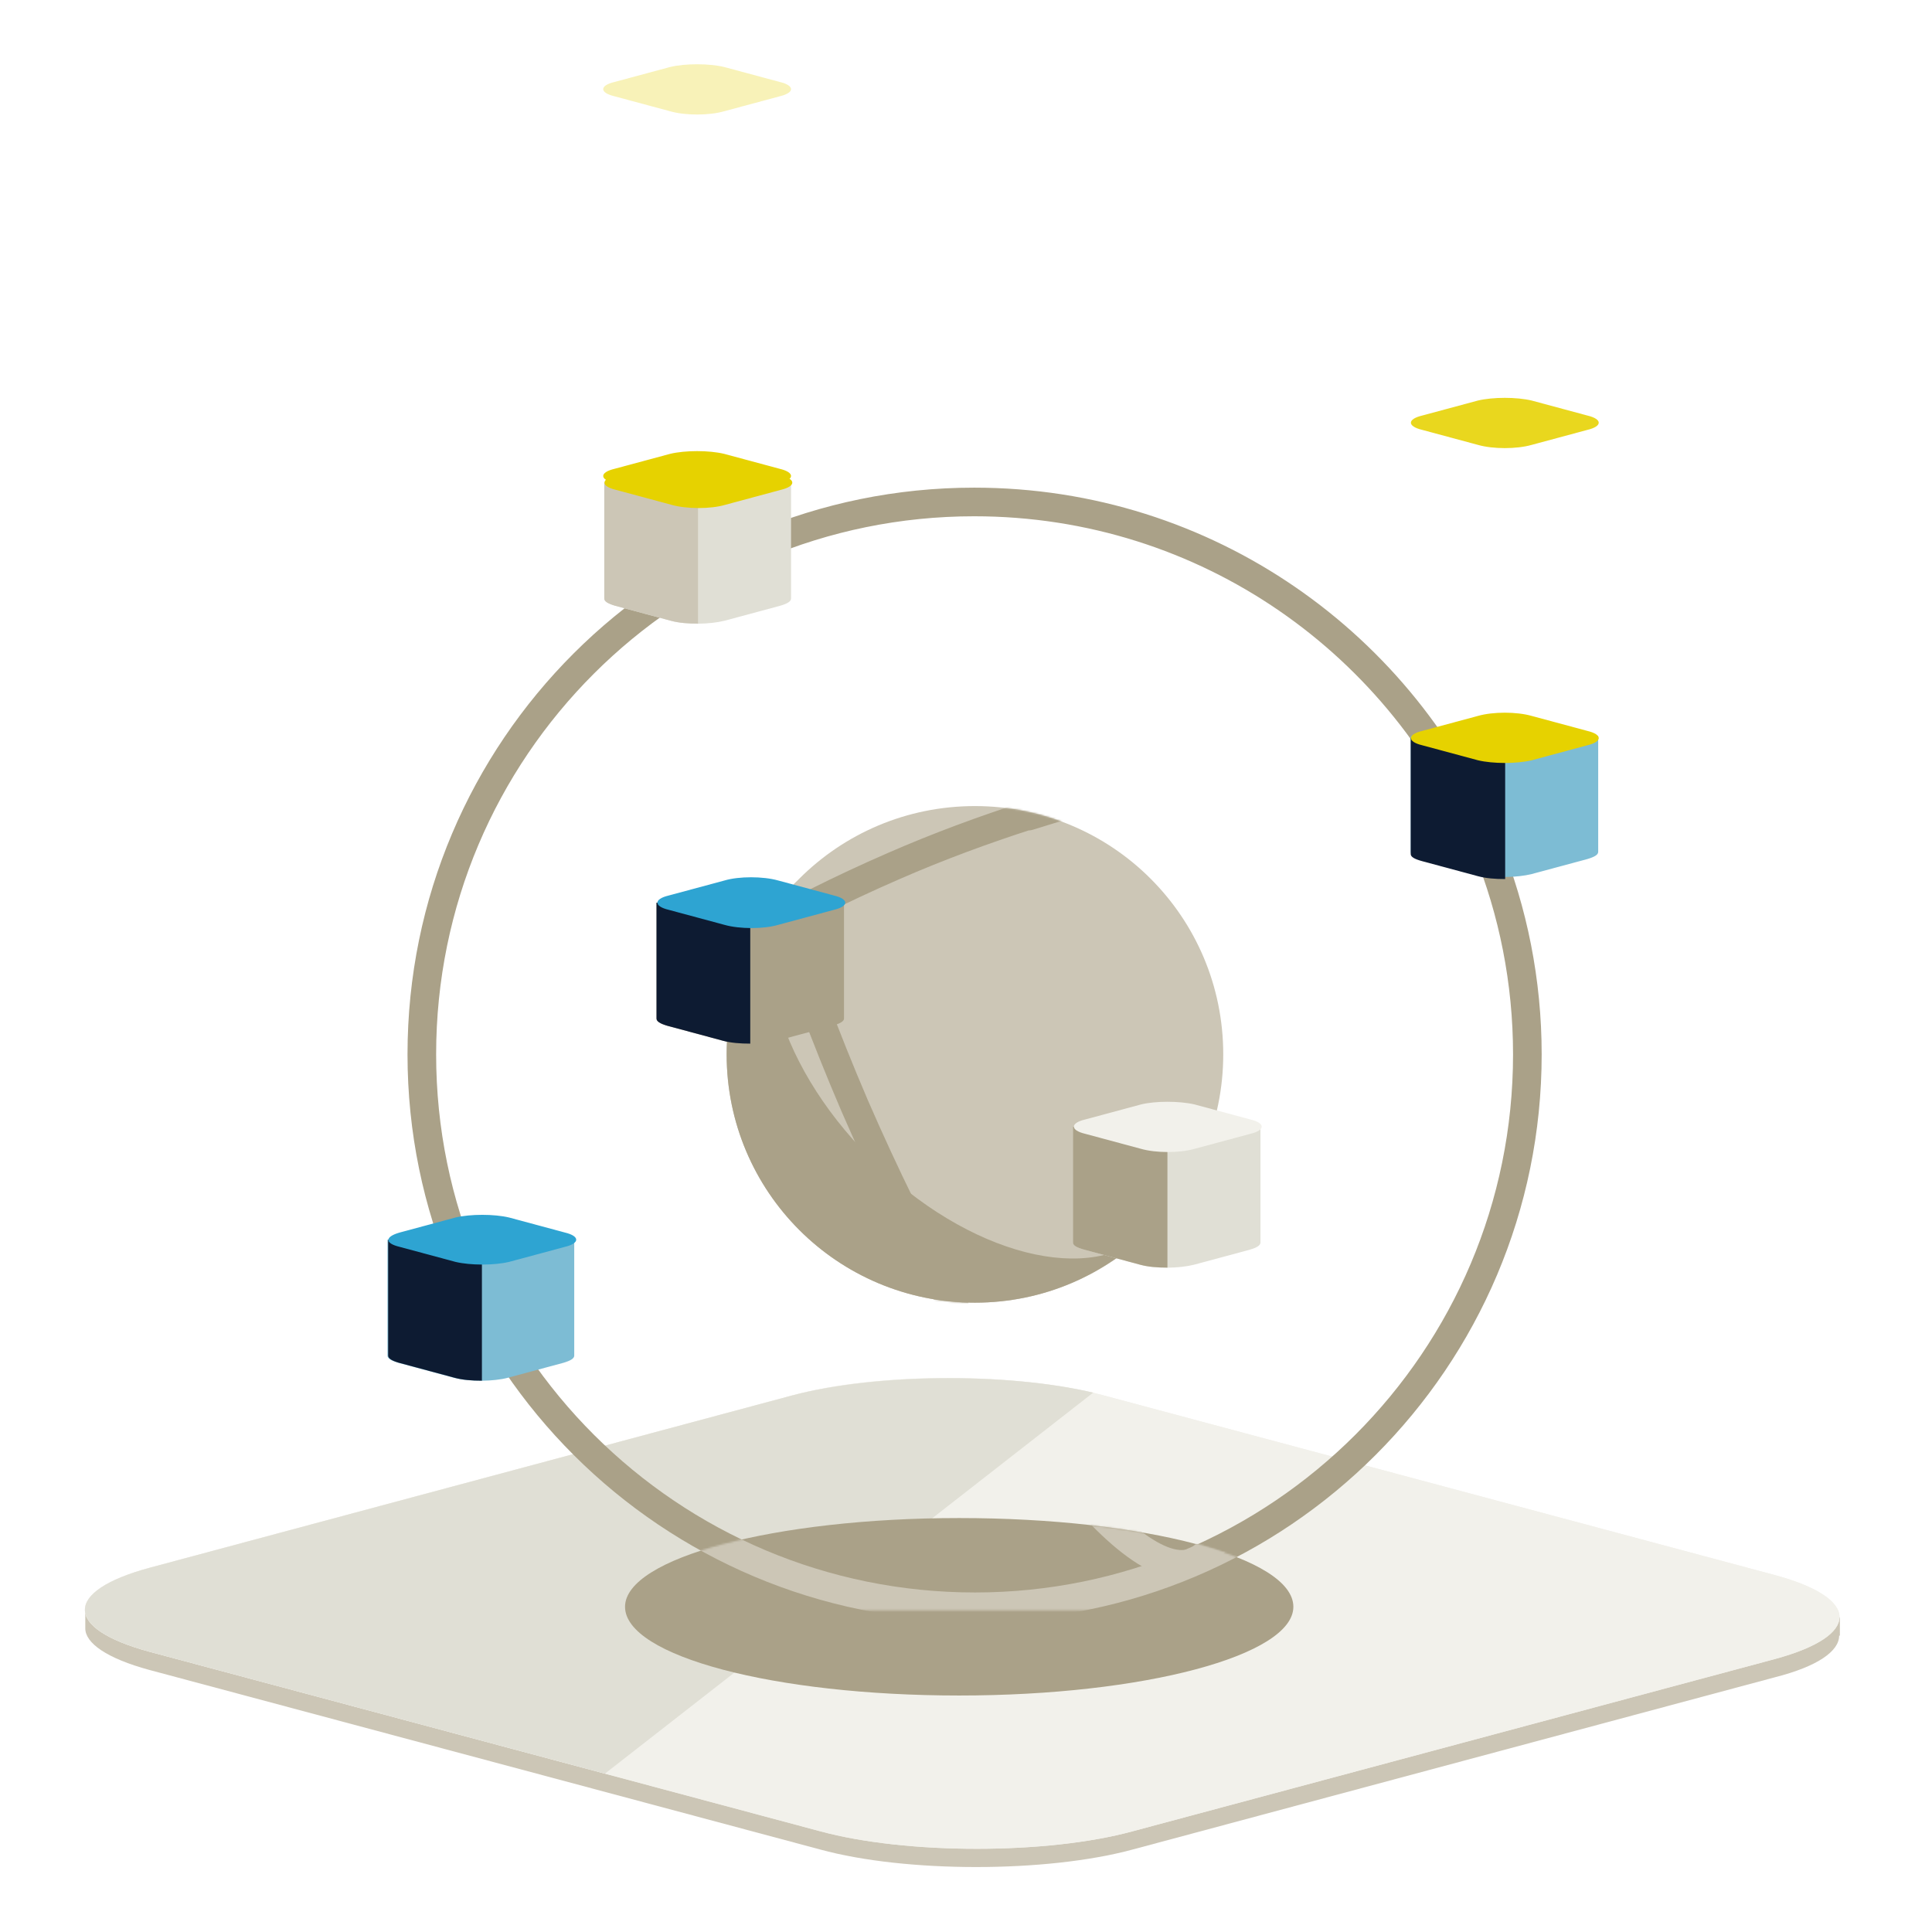 <?xml version="1.0" encoding="utf-8"?>
<!-- Generator: Adobe Illustrator 27.8.0, SVG Export Plug-In . SVG Version: 6.00 Build 0)  -->
<svg version="1.1" id="Livello_1" xmlns="http://www.w3.org/2000/svg" xmlns:xlink="http://www.w3.org/1999/xlink" x="0px" y="0px"
	 viewBox="0 0 1080 1080" style="enable-background:new 0 0 1080 1080;" xml:space="preserve">
<style type="text/css">
	.st0{clip-path:url(#SVGID_00000029752771694581684060000001463734853188460679_);}
	.st1{fill:#CCC6B6;}
	.st2{fill:#F2F1EB;}
	.st3{fill:#E0DFD5;}
	.st4{fill:#AAA188;}
	.st5{fill-opacity:0;stroke:#AAA188;stroke-width:4;stroke-linecap:round;stroke-linejoin:round;stroke-miterlimit:16;}
	.st6{filter:url(#__lottie_element_99);}
	.st7{opacity:0;fill:#FFFFFF;}
	.st8{mask:url(#__lottie_element_84_2_00000107579744474776322230000013776880620930036642_);}
	.st9{filter:url(#__lottie_element_100);}
	.st10{mask:url(#__lottie_element_78_2_00000083792116526822247570000003081889728600394657_);}
	.st11{filter:url(#Adobe_OpacityMaskFilter_00000040538139295666763650000016508900394200012934_);}
	.st12{mask:url(#__lottie_element_69_1_00000096041859904530873150000001422378239121654163_);}
	.st13{fill-opacity:0;stroke:#CCC6B6;stroke-width:4;stroke-linecap:round;stroke-linejoin:round;stroke-miterlimit:16;}
	.st14{filter:url(#Adobe_OpacityMaskFilter_00000023996758931032089500000001132380016462397336_);}
	.st15{mask:url(#__lottie_element_69_1_00000057116705551023965750000009407001560164612485_);}
	.st16{fill:#0D1B32;}
	.st17{fill:#2EA4D2;}
	.st18{fill:#7DBCD4;}
	.st19{fill:#E6D200;}
	.st20{display:none;opacity:5.301867e-02;}
	.st21{display:inline;}
	.st22{display:none;opacity:1.280533e-02;}
	.st23{display:none;opacity:2.640533e-02;}
	.st24{display:none;opacity:3.979200e-02;}
	.st25{display:none;opacity:5.307200e-02;}
	.st26{display:none;opacity:1.285867e-02;}
	.st27{display:none;opacity:2.629867e-02;}
	.st28{display:none;opacity:1.312533e-02;}
	.st29{display:none;opacity:1.301867e-02;}
	.st30{opacity:0.88;}
	.st31{opacity:0.28;}
	.st32{display:none;opacity:1.291200e-02;}
</style>
<filter  filterUnits="objectBoundingBox" height="100%" id="__lottie_element_99" width="100%" x="0%" y="0%">
	<feComponentTransfer  in="SourceGraphic">
		<feFuncA  tableValues="1.0 0.0" type="table"></feFuncA>
	</feComponentTransfer>
</filter>
<filter  filterUnits="objectBoundingBox" height="100%" id="__lottie_element_100" width="100%" x="0%" y="0%">
	<feComponentTransfer  in="SourceGraphic">
		<feFuncA  tableValues="1.0 0.0" type="table"></feFuncA>
	</feComponentTransfer>
</filter>
<g>
	<defs>
		<rect id="SVGID_1_" y="0" width="1080" height="1080"/>
	</defs>
	<clipPath id="SVGID_00000027579453918688777710000017783267628339326111_">
		<use xlink:href="#SVGID_1_"  style="overflow:visible;"/>
	</clipPath>
	<g style="clip-path:url(#SVGID_00000027579453918688777710000017783267628339326111_);">
		<g transform="matrix(4.08,0,0,4.08,478.93,941.688)">
			<g transform="matrix(1,0,0,1,0,0)">
				<path class="st1" d="M134.6-6.7c0,2.1-2.9,4.2-8.8,5.7l-88,23.6c-11.8,3.2-31.1,3.2-42.8,0L-96.9-2c-5.9-1.6-8.8-3.7-8.8-5.7
					v-2.5l240.4,1V-6.7z"/>
			</g>
			<g transform="matrix(1,0,0,1,0,0)">
				<path class="st2" d="M-96.9-16c-11.8,3.2-11.8,8.3,0,11.5L-5,20.1c11.8,3.2,31.1,3.2,42.8,0l88-23.6c11.8-3.2,11.8-8.3,0-11.5
					L33.9-39.6c-11.8-3.2-31.1-3.2-42.8,0L-96.9-16z"/>
			</g>
			<g transform="matrix(1,0,0,1,0,0)">
				<path class="st2" d="M-96.9-16c-11.8,3.2-11.8,8.3,0,11.5L-5,20.1c11.8,3.2,31.1,3.2,42.8,0l88-23.6c11.8-3.2,11.8-8.3,0-11.5
					L33.9-39.6c-11.8-3.2-31.1-3.2-42.8,0L-96.9-16z"/>
			</g>
			<g transform="matrix(1,0,0,1,0,0)">
				<path class="st3" d="M32.4-40c-11.9-2.8-30-2.6-41.3,0.4l-88,23.6c-11.8,3.2-11.8,8.3,0,11.5l62.4,16.7L32.4-40z"/>
			</g>
		</g>
		<g transform="matrix(4,0,0,4,543,591)">
			<g transform="matrix(1,0,0,1,0,0)">
				<path class="st4" d="M-1.7,64.4c25.8,0,46.7,5.5,46.7,12.4c0,6.8-20.9,12.4-46.7,12.4s-46.7-5.5-46.7-12.4
					C-48.4,70-27.5,64.4-1.7,64.4z"/>
			</g>
		</g>
		<g transform="matrix(4,0,0,4,543,591)">
			<g transform="matrix(1,0,0,1,0,0)">
				<path class="st1" d="M0.5-35.1c19.2,0,34.7,15.5,34.7,34.7S19.6,34.3,0.5,34.3S-34.2,18.8-34.2-0.4S-18.7-35.1,0.5-35.1z"/>
			</g>
			<g transform="matrix(1,0,0,1,0,0)">
				<path class="st4" d="M-14.1,14.1c-13.6-13.6-18-31-10-39C-30.4-18.6-34.2-10-34.2-0.4c0,19.2,15.5,34.7,34.7,34.7
					c9.6,0,18.2-3.9,24.5-10.2C17,32.2-0.5,27.7-14.1,14.1z"/>
			</g>
		</g>
		<g transform="matrix(4,0,0,4,543.002,591.001)">
			<g transform="matrix(1,0,0,1,0,0)">
				<path class="st5" d="M72.1-29.3c3.6,8.9,5.6,18.7,5.6,28.9c0,42.6-34.6,77.2-77.2,77.2S-76.8,42.3-76.8-0.4s34.6-77.2,77.2-77.2
					l0,0C32.9-77.6,60.6-57.6,72.1-29.3"/>
			</g>
		</g>
		<defs>
			<filter id="Adobe_OpacityMaskFilter" filterUnits="userSpaceOnUse" x="403.7" y="302.3" width="282.3" height="574.3">
				<feColorMatrix  type="matrix" values="1 0 0 0 0  0 1 0 0 0  0 0 1 0 0  0 0 0 1 0"/>
			</filter>
		</defs>
		
			<mask maskUnits="userSpaceOnUse" x="403.7" y="302.3" width="282.3" height="574.3" id="__lottie_element_84_2_00000107579744474776322230000013776880620930036642_">
			<g class="st6">
				<g>
					<rect y="0" class="st7" width="1080" height="1080"/>
				</g>
				<g>
					<g id="__lottie_element_84_00000015328787236189320030000008399795759356308927_">
						<g transform="matrix(4,0,0,4,543,591)">
							<g transform="matrix(1,0,0,1,0,0)">
								<path class="st1" d="M0.5,34.3c-19.2,0-34.7-15.5-34.7-34.7c0-17.1,12.4-31.3,28.6-34.2C-3.6-34.9,19.6,34.3,0.5,34.3z"/>
							</g>
						</g>
					</g>
				</g>
			</g>
		</mask>
		<g class="st8">
			<g transform="matrix(4,0,0,4,542.999,591.002)">
				<g transform="matrix(1,0,0,1,0,0)">
					<path class="st5" d="M24.4,11.2c-2.2-6-4.6-12.3-7.4-18.7c-16.9-39.2-38-67.7-47.2-63.8c-9.2,4-2.9,38.9,13.9,78.1
						C0.7,45.9,21.8,74.5,31,70.5l0,0C38.7,67.2,35.6,42.2,24.4,11.2"/>
				</g>
			</g>
		</g>
		<defs>
			
				<filter id="Adobe_OpacityMaskFilter_00000182504365944636418360000000841757703036422330_" filterUnits="userSpaceOnUse" x="255.5" y="426.2" width="578.6" height="326.5">
				<feColorMatrix  type="matrix" values="1 0 0 0 0  0 1 0 0 0  0 0 1 0 0  0 0 0 1 0"/>
			</filter>
		</defs>
		
			<mask maskUnits="userSpaceOnUse" x="255.5" y="426.2" width="578.6" height="326.5" id="__lottie_element_78_2_00000083792116526822247570000003081889728600394657_">
			<g class="st9">
				<g>
					<rect y="0" class="st7" width="1080" height="1080"/>
				</g>
				<g>
					<g id="__lottie_element_78_00000062186022608262683660000013995155644100831886_">
						<g transform="matrix(4,0,0,4,543,591)">
							<g transform="matrix(1,0,0,1,0,0)">
								<path class="st1" d="M0.5-35.1c19.2,0,34.7,15.5,34.7,34.7s-69.4,19.2-69.4,0S-18.7-35.1,0.5-35.1z"/>
							</g>
						</g>
					</g>
				</g>
			</g>
		</mask>
		<g class="st10">
			<g transform="matrix(4,0,0,4,542.998,591)">
				<g transform="matrix(1,0,0,1,0,0)">
					<path class="st5" d="M-53.9-0.8c0.5-0.4,0.9-0.8,1.4-1.2"/>
				</g>
				<g transform="matrix(1,0,0,1,0,0)">
					<path class="st5" d="M8-33.7c31.5-10,58.1-9.4,63.4,2.8v0c6.2,14.5-20.4,40-59.6,56.8s-76,18.8-82.2,4.3h0
						c-3.2-7.3,2-17.4,13-27.7 M-49.2-4.7c0.1-0.1,0.3-0.2,0.5-0.3c10.1-7.8,23.1-15.3,37.8-21.7c6.4-2.8,12.7-5.1,18.9-7.1"/>
				</g>
			</g>
		</g>
		<defs>
			
				<filter id="Adobe_OpacityMaskFilter_00000066505942382283315330000007776353983038440068_" filterUnits="userSpaceOnUse" x="233.9" y="278.6" width="621.8" height="621.8">
				<feColorMatrix  type="matrix" values="1 0 0 0 0  0 1 0 0 0  0 0 1 0 0  0 0 0 1 0"/>
			</filter>
		</defs>
		
			<mask maskUnits="userSpaceOnUse" x="233.9" y="278.6" width="621.8" height="621.8" id="__lottie_element_69_1_00000096041859904530873150000001422378239121654163_">
			<g style="filter:url(#Adobe_OpacityMaskFilter_00000066505942382283315330000007776353983038440068_);">
				<g id="__lottie_element_69_00000003800873012246305390000003484370414804111542_">
					<g transform="matrix(4,0,0,4,543,591)">
						<g transform="matrix(1,0,0,1,0,0)">
							<path class="st4" d="M-1.7,64.4c25.8,0,46.7,5.5,46.7,12.4c0,6.8-20.9,12.4-46.7,12.4s-46.7-5.5-46.7-12.4
								C-48.4,70-27.5,64.4-1.7,64.4z"/>
						</g>
					</g>
				</g>
			</g>
		</mask>
		<g class="st12">
			<g transform="matrix(4,0,0,4,543.002,591.001)">
				<g transform="matrix(1,0,0,1,0,0)">
					<path class="st13" d="M72.1-29.3c3.6,8.9,5.6,18.7,5.6,28.9c0,42.6-34.6,77.2-77.2,77.2S-76.8,42.3-76.8-0.4
						s34.6-77.2,77.2-77.2l0,0C32.9-77.6,60.6-57.6,72.1-29.3"/>
				</g>
			</g>
		</g>
		<defs>
			
				<filter id="Adobe_OpacityMaskFilter_00000100347662428063716380000004020527382075594918_" filterUnits="userSpaceOnUse" x="404.7" y="302.3" width="282.3" height="574.3">
				<feColorMatrix  type="matrix" values="1 0 0 0 0  0 1 0 0 0  0 0 1 0 0  0 0 0 1 0"/>
			</filter>
		</defs>
		
			<mask maskUnits="userSpaceOnUse" x="404.7" y="302.3" width="282.3" height="574.3" id="__lottie_element_69_1_00000057116705551023965750000009407001560164612485_">
			<g style="filter:url(#Adobe_OpacityMaskFilter_00000100347662428063716380000004020527382075594918_);">
				<g id="__lottie_element_69_00000081630952461197851310000003838251474521434507_">
					<g transform="matrix(4,0,0,4,543,591)">
						<g transform="matrix(1,0,0,1,0,0)">
							<path class="st4" d="M-1.7,64.4c25.8,0,46.7,5.5,46.7,12.4c0,6.8-20.9,12.4-46.7,12.4s-46.7-5.5-46.7-12.4
								C-48.4,70-27.5,64.4-1.7,64.4z"/>
						</g>
					</g>
				</g>
			</g>
		</mask>
		<g class="st15">
			<g transform="matrix(4,0,0,4,543.999,591.002)">
				<g transform="matrix(1,0,0,1,0,0)">
					<path class="st13" d="M24.4,11.2c-2.2-6-4.6-12.3-7.4-18.7c-16.9-39.2-38-67.7-47.2-63.8c-9.2,4-2.9,38.9,13.9,78.1
						C0.7,45.9,21.8,74.5,31,70.5l0,0C38.7,67.2,35.6,42.2,24.4,11.2"/>
				</g>
			</g>
		</g>
		<g transform="matrix(4,0,0,4,543.001,591)">
			<g transform="matrix(1,0,0,1,0,0)">
				<path class="st4" d="M-28.8-21.6H-44v16.2c0,0.4,0.5,0.7,1.5,1l7.8,2.1c2.2,0.6,5.5,0.5,7.5,0l7.8-2.1c1-0.3,1.6-0.6,1.6-1
					v-16.2H-28.8z"/>
			</g>
			<g transform="matrix(1,0,0,1,0,0)">
				<path class="st16" d="M-30.8-21.6H-44v16.2c0,0.4,0.5,0.7,1.5,1l7.8,2.1c1.1,0.3,2.4,0.4,3.8,0.4V-21.6z"/>
			</g>
			<g transform="matrix(1,0,0,1,0,0)">
				<path class="st17" d="M-19.2-20.6c2.1-0.5,2.1-1.5,0-2l-7.8-2.1c-2.1-0.6-5.5-0.6-7.5,0l-7.8,2.1c-2.1,0.5-2.1,1.5,0,2l7.8,2.1
					c2.1,0.6,5.5,0.6,7.5,0L-19.2-20.6z"/>
			</g>
		</g>
		<g transform="matrix(4,0,0,4,543.001,591)">
			<g transform="matrix(1,0,0,1,0,0)">
				<path class="st18" d="M-66.4,25.5h-15.2v16.2c0,0.4,0.5,0.7,1.5,1l7.8,2.1c2.2,0.6,5.6,0.5,7.5,0l7.8-2.1c1-0.3,1.5-0.6,1.5-1
					V25.5H-66.4z"/>
			</g>
			<g transform="matrix(1,0,0,1,0,0)">
				<path class="st16" d="M-68.4,25.5h-13.1v16.2c0,0.4,0.5,0.7,1.5,1l7.8,2.1c1.1,0.3,2.4,0.4,3.8,0.4V25.5z"/>
			</g>
			<g transform="matrix(1,0,0,1,0,0)">
				<path class="st17" d="M-56.8,26.5c2.1-0.5,2.1-1.5,0-2l-7.8-2.1c-2.1-0.5-5.4-0.5-7.5,0l-7.8,2.1c-2.1,0.6-2.1,1.5,0,2l7.8,2.1
					c2.1,0.5,5.4,0.5,7.5,0L-56.8,26.5z"/>
			</g>
		</g>
		<g transform="matrix(4,0,0,4,543.001,591)">
			<g transform="matrix(1,0,0,1,0,0)">
				<path class="st3" d="M29.4,9.7H14.2v16.2c0,0.4,0.5,0.7,1.6,1l7.8,2.1c2.2,0.6,5.5,0.5,7.5,0l7.8-2.1c1-0.3,1.5-0.6,1.5-1V9.7
					H29.4z"/>
			</g>
			<g transform="matrix(1,0,0,1,0,0)">
				<path class="st4" d="M27.4,9.7H14.2v16.2c0,0.4,0.5,0.7,1.6,1l7.8,2.1c1.1,0.3,2.4,0.4,3.8,0.4V9.7z"/>
			</g>
			<g transform="matrix(1,0,0,1,0,0)">
				<path class="st2" d="M39,10.7c2.1-0.5,2.1-1.5,0-2l-7.8-2.1c-2.1-0.5-5.5-0.5-7.5,0l-7.8,2.1c-2.1,0.5-2.1,1.5,0,2l7.8,2.1
					c2.1,0.6,5.4,0.6,7.5,0L39,10.7z"/>
			</g>
		</g>
		<g transform="matrix(4,0,0,4,543,591)">
			<g transform="matrix(1,0,0,1,0,0)">
				<path class="st3" d="M-36.1-80.3h-15.2v16.2c0,0.4,0.5,0.7,1.5,1l7.8,2.1c2.2,0.6,5.5,0.5,7.5,0l7.8-2.1c1-0.3,1.5-0.6,1.5-1
					v-16.2H-36.1z"/>
			</g>
			<g transform="matrix(1,0,0,1,0,0)">
				<path class="st1" d="M-38.2-80.3h-13.1v16.2c0,0.4,0.5,0.7,1.5,1l7.8,2.1c1.1,0.3,2.4,0.4,3.8,0.4V-80.3z"/>
			</g>
			<g transform="matrix(1,0,0,1,0,0)">
				<path class="st19" d="M-26.6-79.3c2.1-0.5,2.1-1.5,0-2l-7.8-2.1c-2.1-0.5-5.5-0.5-7.5,0l-7.8,2.1c-2.1,0.5-2.1,1.5,0,2l7.8,2.1
					c2.1,0.6,5.5,0.6,7.5,0L-26.6-79.3z"/>
			</g>
		</g>
		<g transform="matrix(4,0,0,4,543,591)">
			<g transform="matrix(1,0,0,1,0,0)">
				<path class="st18" d="M76.6-44.9H61.4v16.2c0,0.4,0.5,0.7,1.6,1l7.8,2.1c2.2,0.6,5.5,0.5,7.5,0l7.8-2.1c1-0.3,1.5-0.6,1.5-1
					v-16.2H76.6z"/>
			</g>
			<g transform="matrix(1,0,0,1,0,0)">
				<path class="st16" d="M74.5-44.6H61.4v16.2c0,0.4,0.5,0.7,1.6,1l7.8,2.1c1.1,0.3,2.4,0.4,3.8,0.4V-44.6z"/>
			</g>
			<g transform="matrix(1,0,0,1,0,0)">
				<path class="st19" d="M86.1-43.6c2.1-0.5,2.1-1.5,0-2l-7.8-2.1c-2.1-0.6-5.4-0.6-7.5,0l-7.8,2.1c-2.1,0.5-2.1,1.5,0,2l7.8,2.1
					c2.1,0.5,5.4,0.5,7.5,0L86.1-43.6z"/>
			</g>
		</g>
		<g transform="matrix(4,0,0,4,543,417.778)" class="st20">
			<g transform="matrix(1,0,0,1,0,0)" class="st21">
				<path class="st19" d="M86.1-56.7c2.1-0.5,2.1-1.5,0-2l-7.8-2.1c-2.1-0.5-5.4-0.5-7.5,0l-7.8,2.1c-2.1,0.5-2.1,1.5,0,2l7.8,2.1
					c2.1,0.6,5.4,0.6,7.5,0L86.1-56.7z"/>
			</g>
		</g>
		<g transform="matrix(4,0,0,4,543,417.089)" class="st22">
			<g transform="matrix(1,0,0,1,0,0)" class="st21">
				<path class="st19" d="M86.1-56.7c2.1-0.5,2.1-1.5,0-2l-7.8-2.1c-2.1-0.5-5.4-0.5-7.5,0l-7.8,2.1c-2.1,0.5-2.1,1.5,0,2l7.8,2.1
					c2.1,0.6,5.4,0.6,7.5,0L86.1-56.7z"/>
			</g>
		</g>
		<g transform="matrix(4,0,0,4,91.5,274.311)" class="st23">
			<g transform="matrix(1,0,0,1,0,0)" class="st21">
				<path class="st19" d="M86.1-56.7c2.1-0.5,2.1-1.5,0-2l-7.8-2.1c-2.1-0.5-5.4-0.5-7.5,0l-7.8,2.1c-2.1,0.5-2.1,1.5,0,2l7.8,2.1
					c2.1,0.6,5.4,0.6,7.5,0L86.1-56.7z"/>
			</g>
		</g>
		<g transform="matrix(4,0,0,4,91.5,274.541)" class="st24">
			<g transform="matrix(1,0,0,1,0,0)" class="st21">
				<path class="st19" d="M86.1-56.7c2.1-0.5,2.1-1.5,0-2l-7.8-2.1c-2.1-0.5-5.4-0.5-7.5,0l-7.8,2.1c-2.1,0.5-2.1,1.5,0,2l7.8,2.1
					c2.1,0.6,5.4,0.6,7.5,0L86.1-56.7z"/>
			</g>
		</g>
		<g transform="matrix(4,0,0,4,543,417.779)" class="st25">
			<g transform="matrix(1,0,0,1,0,0)" class="st21">
				<path class="st19" d="M86.1-56.7c2.1-0.5,2.1-1.5,0-2l-7.8-2.1c-2.1-0.5-5.4-0.5-7.5,0l-7.8,2.1c-2.1,0.5-2.1,1.5,0,2l7.8,2.1
					c2.1,0.6,5.4,0.6,7.5,0L86.1-56.7z"/>
			</g>
		</g>
		<g transform="matrix(4,0,0,4,543,417.089)" class="st26">
			<g transform="matrix(1,0,0,1,0,0)" class="st21">
				<path class="st19" d="M86.1-56.7c2.1-0.5,2.1-1.5,0-2l-7.8-2.1c-2.1-0.5-5.4-0.5-7.5,0l-7.8,2.1c-2.1,0.5-2.1,1.5,0,2l7.8,2.1
					c2.1,0.6,5.4,0.6,7.5,0L86.1-56.7z"/>
			</g>
		</g>
		<g transform="matrix(4,0,0,4,91.5,274.31)" class="st27">
			<g transform="matrix(1,0,0,1,0,0)" class="st21">
				<path class="st19" d="M86.1-56.7c2.1-0.5,2.1-1.5,0-2l-7.8-2.1c-2.1-0.5-5.4-0.5-7.5,0l-7.8,2.1c-2.1,0.5-2.1,1.5,0,2l7.8,2.1
					c2.1,0.6,5.4,0.6,7.5,0L86.1-56.7z"/>
			</g>
		</g>
		<g transform="matrix(4,0,0,4,91.5,274.094)" class="st28">
			<g transform="matrix(1,0,0,1,0,0)" class="st21">
				<path class="st19" d="M86.1-56.7c2.1-0.5,2.1-1.5,0-2l-7.8-2.1c-2.1-0.5-5.4-0.5-7.5,0l-7.8,2.1c-2.1,0.5-2.1,1.5,0,2l7.8,2.1
					c2.1,0.6,5.4,0.6,7.5,0L86.1-56.7z"/>
			</g>
		</g>
		<g transform="matrix(4,0,0,4,543,417.092)" class="st29">
			<g transform="matrix(1,0,0,1,0,0)" class="st21">
				<path class="st19" d="M86.1-56.7c2.1-0.5,2.1-1.5,0-2l-7.8-2.1c-2.1-0.5-5.4-0.5-7.5,0l-7.8,2.1c-2.1,0.5-2.1,1.5,0,2l7.8,2.1
					c2.1,0.6,5.4,0.6,7.5,0L86.1-56.7z"/>
			</g>
		</g>
		<g transform="matrix(4,0,0,4,543,467.1)" class="st30">
			<g transform="matrix(1,0,0,1,0,0)">
				<path class="st19" d="M86.1-56.7c2.1-0.5,2.1-1.5,0-2l-7.8-2.1c-2.1-0.5-5.4-0.5-7.5,0l-7.8,2.1c-2.1,0.5-2.1,1.5,0,2l7.8,2.1
					c2.1,0.6,5.4,0.6,7.5,0L86.1-56.7z"/>
			</g>
		</g>
		<g transform="matrix(4,0,0,4,91.5,280.625)" class="st31">
			<g transform="matrix(1,0,0,1,0,0)">
				<path class="st19" d="M86.1-56.7c2.1-0.5,2.1-1.5,0-2l-7.8-2.1c-2.1-0.5-5.4-0.5-7.5,0l-7.8,2.1c-2.1,0.5-2.1,1.5,0,2l7.8,2.1
					c2.1,0.6,5.4,0.6,7.5,0L86.1-56.7z"/>
			</g>
		</g>
		<g transform="matrix(4,0,0,4,91.5,496.877)">
			<g transform="matrix(1,0,0,1,0,0)">
				<path class="st19" d="M86.1-56.7c2.1-0.5,2.1-1.5,0-2l-7.8-2.1c-2.1-0.5-5.4-0.5-7.5,0l-7.8,2.1c-2.1,0.5-2.1,1.5,0,2l7.8,2.1
					c2.1,0.6,5.4,0.6,7.5,0L86.1-56.7z"/>
			</g>
		</g>
		<g transform="matrix(4,0,0,4,543,417.09)" class="st32">
			<g transform="matrix(1,0,0,1,0,0)" class="st21">
				<path class="st19" d="M86.1-56.7c2.1-0.5,2.1-1.5,0-2l-7.8-2.1c-2.1-0.5-5.4-0.5-7.5,0l-7.8,2.1c-2.1,0.5-2.1,1.5,0,2l7.8,2.1
					c2.1,0.6,5.4,0.6,7.5,0L86.1-56.7z"/>
			</g>
		</g>
		<g transform="matrix(4,0,0,4,543,417.31)" class="st27">
			<g transform="matrix(1,0,0,1,0,0)" class="st21">
				<path class="st19" d="M86.1-56.7c2.1-0.5,2.1-1.5,0-2l-7.8-2.1c-2.1-0.5-5.4-0.5-7.5,0l-7.8,2.1c-2.1,0.5-2.1,1.5,0,2l7.8,2.1
					c2.1,0.6,5.4,0.6,7.5,0L86.1-56.7z"/>
			</g>
		</g>
		<g transform="matrix(4,0,0,4,91.5,274.092)" class="st29">
			<g transform="matrix(1,0,0,1,0,0)" class="st21">
				<path class="st19" d="M86.1-56.7c2.1-0.5,2.1-1.5,0-2l-7.8-2.1c-2.1-0.5-5.4-0.5-7.5,0l-7.8,2.1c-2.1,0.5-2.1,1.5,0,2l7.8,2.1
					c2.1,0.6,5.4,0.6,7.5,0L86.1-56.7z"/>
			</g>
		</g>
		<g transform="matrix(4,0,0,4,91.5,274.311)" class="st23">
			<g transform="matrix(1,0,0,1,0,0)" class="st21">
				<path class="st19" d="M86.1-56.7c2.1-0.5,2.1-1.5,0-2l-7.8-2.1c-2.1-0.5-5.4-0.5-7.5,0l-7.8,2.1c-2.1,0.5-2.1,1.5,0,2l7.8,2.1
					c2.1,0.6,5.4,0.6,7.5,0L86.1-56.7z"/>
			</g>
		</g>
	</g>
</g>
</svg>
